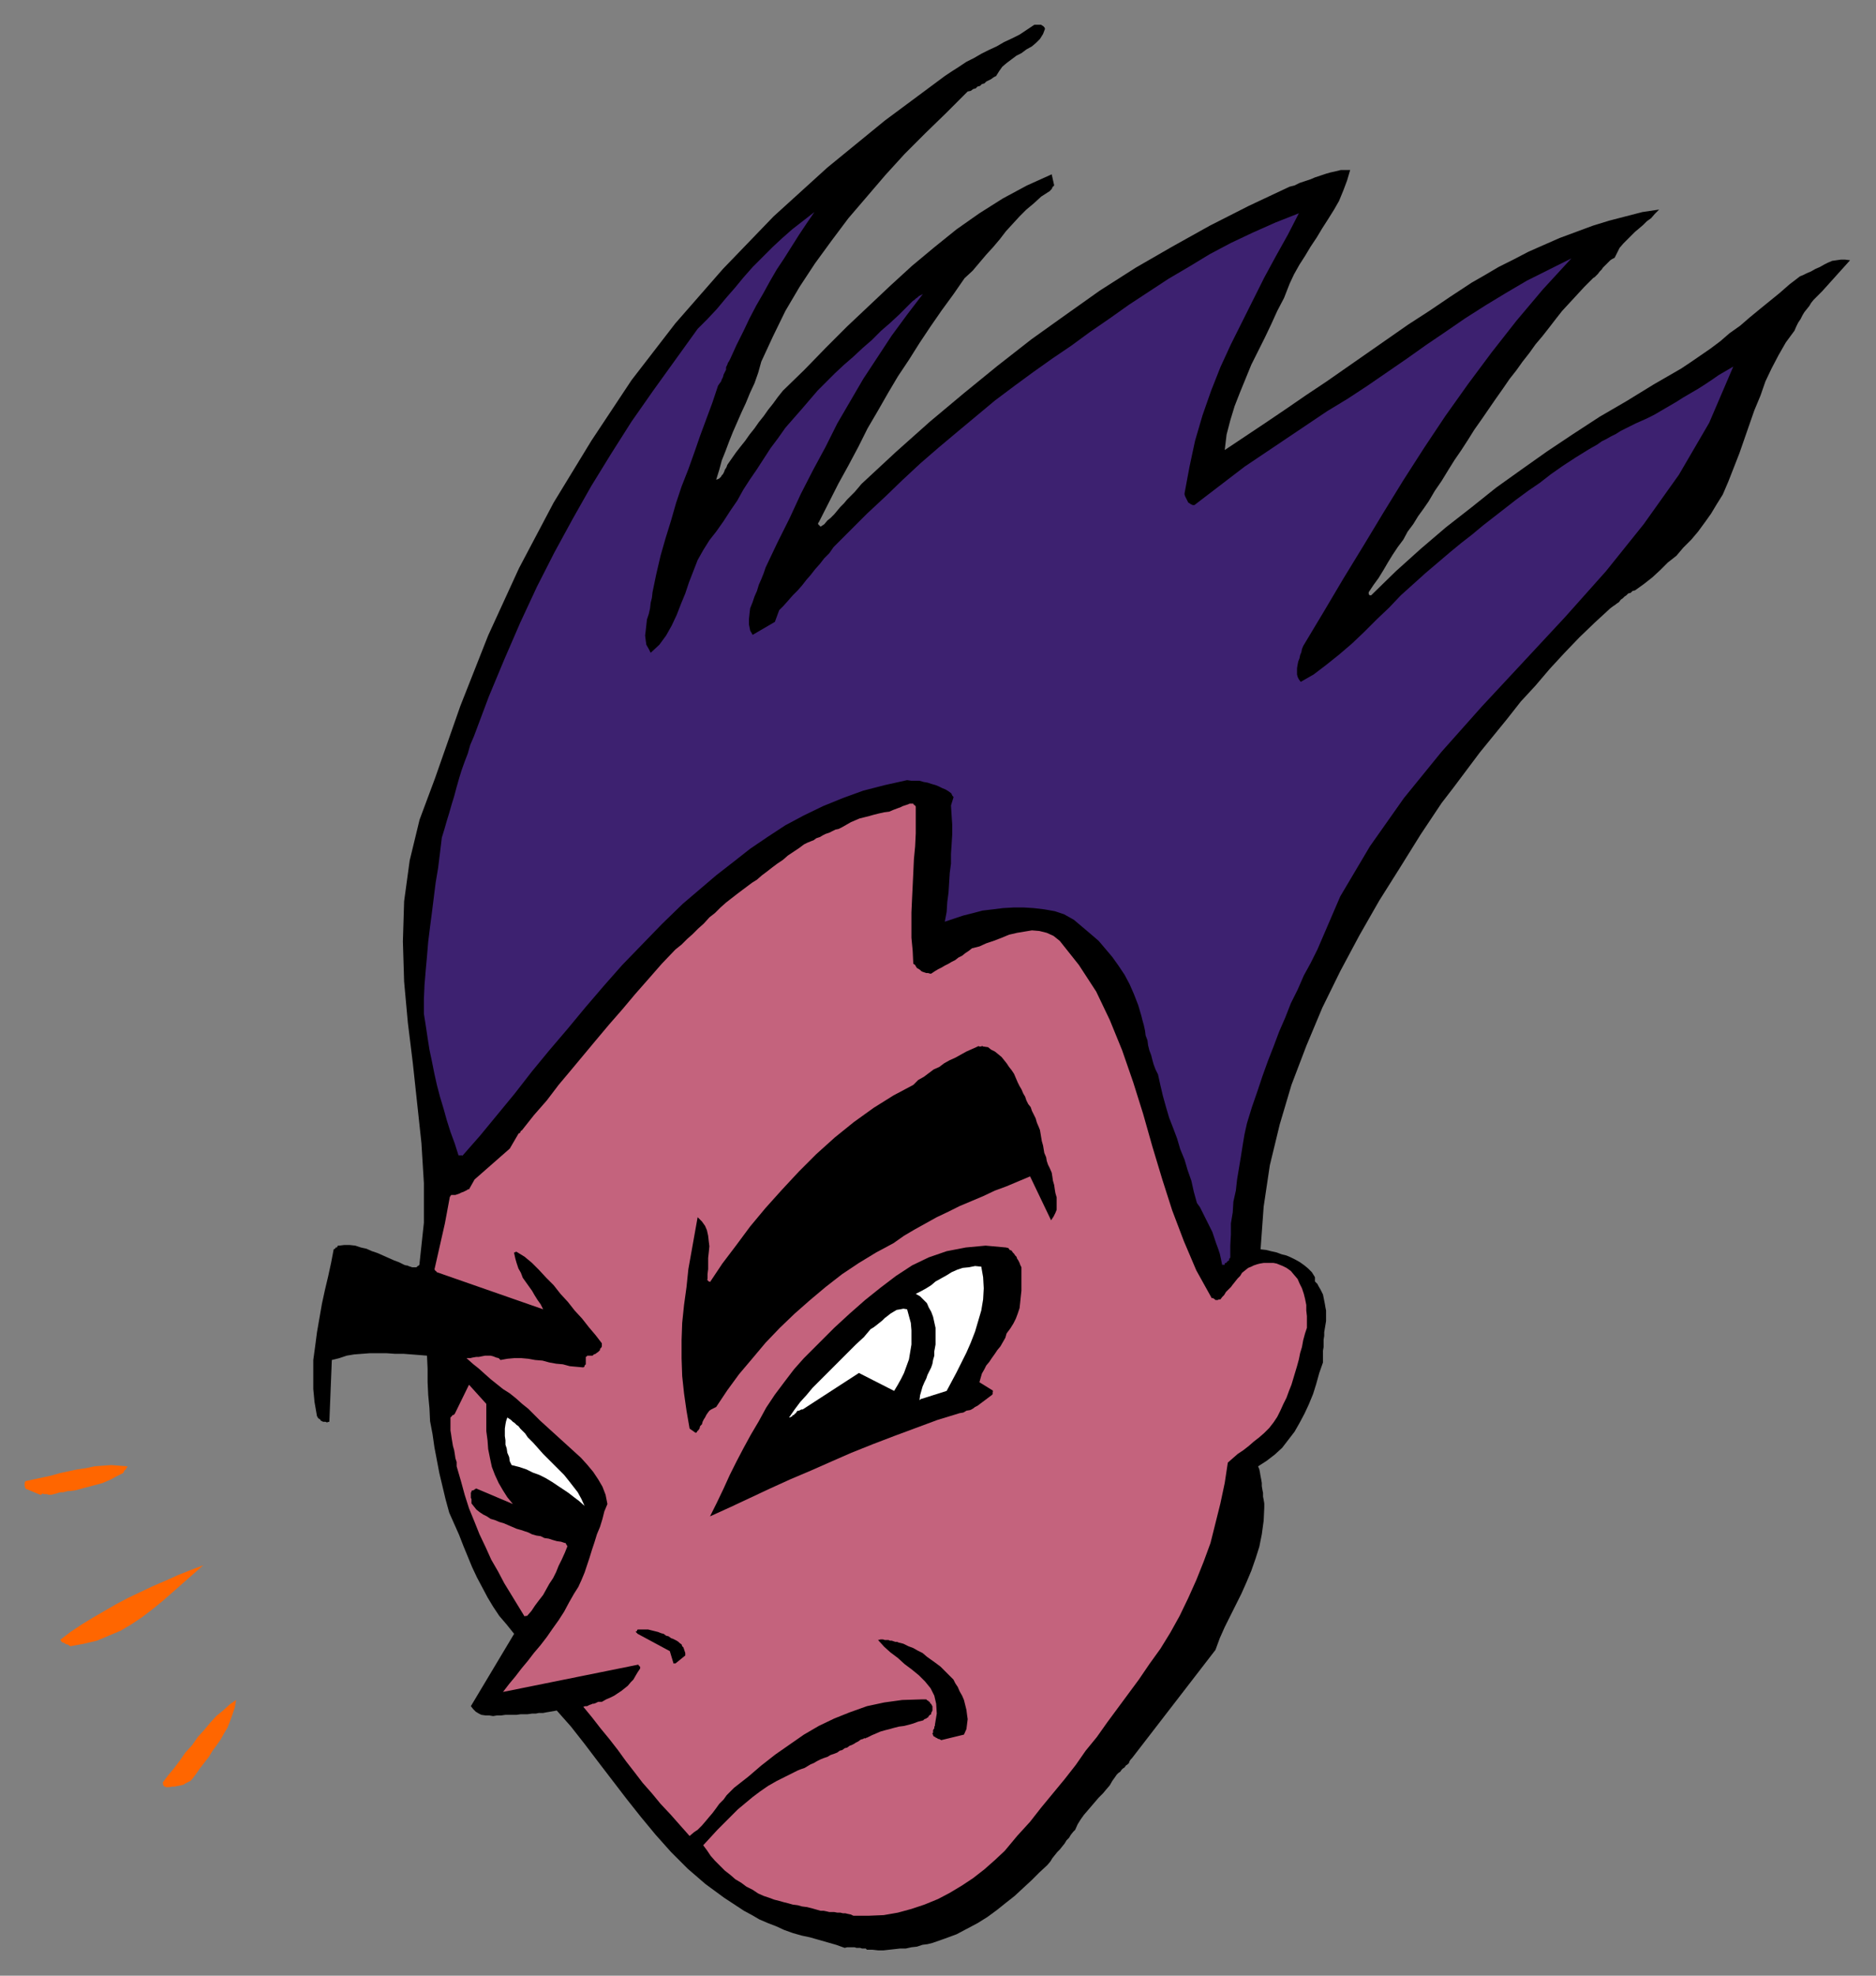 <?xml version="1.0" encoding="UTF-8" standalone="no"?>
<svg
   xmlns:dc="http://purl.org/dc/elements/1.1/"
   xmlns:cc="http://creativecommons.org/ns#"
   xmlns:rdf="http://www.w3.org/1999/02/22-rdf-syntax-ns#"
   xmlns:svg="http://www.w3.org/2000/svg"
   xmlns="http://www.w3.org/2000/svg"
   xmlns:sodipodi="http://sodipodi.sourceforge.net/DTD/sodipodi-0.dtd"
   xmlns:inkscape="http://www.inkscape.org/namespaces/inkscape"
   version="1.0"
   width="129.808mm"
   height="136.64mm"
   id="svg33"
   sodipodi:docname="CCM00881.WMF">
  <rect width="100%" height="100%" fill="#808080" stroke="none"/>
  <sodipodi:namedview
     pagecolor="#ffffff"
     bordercolor="#666666"
     borderopacity="1"
     objecttolerance="10"
     gridtolerance="10"
     guidetolerance="10"
     inkscape:pageopacity="0"
     inkscape:pageshadow="2"
     inkscape:window-width="640"
     inkscape:window-height="480"
     id="namedview35" />
  <defs
     id="defs3">
    <pattern
       id="WMFhbasepattern"
       patternUnits="userSpaceOnUse"
       width="6"
       height="6"
       x="0"
       y="0" />
  </defs>
  <path
     style="fill:#000000;fill-rule:evenodd;fill-opacity:1;stroke:none;"
     d="  M 226.725,509.652   L 228.179,509.652   L 229.633,509.814   L 231.088,509.814   L 232.542,509.652   L 233.997,509.49   L 235.451,509.329   L 236.905,509.329   L 238.36,509.006   L 239.814,508.844   L 241.269,508.359   L 242.561,508.198   L 243.854,507.875   L 247.086,506.743   L 250.157,505.612   L 252.904,504.158   L 255.651,502.704   L 258.237,501.088   L 260.661,499.31   L 263.084,497.371   L 265.347,495.594   L 267.609,493.493   L 269.71,491.554   L 271.811,489.453   L 273.912,487.514   L 274.72,486.545   L 275.204,485.737   L 275.851,484.929   L 276.497,484.121   L 277.144,483.475   L 277.79,482.667   L 278.436,481.859   L 278.921,481.051   L 279.568,480.404   L 280.052,479.596   L 280.699,478.789   L 281.184,478.304   L 281.83,476.849   L 282.638,475.557   L 283.446,474.426   L 284.416,473.295   L 285.385,472.163   L 286.355,471.032   L 287.324,469.901   L 288.456,468.77   L 289.264,467.8   L 290.233,466.669   L 290.88,465.538   L 291.688,464.407   L 292.011,463.922   L 292.496,463.438   L 292.98,463.114   L 293.304,462.63   L 293.627,462.306   L 294.112,461.983   L 294.435,461.499   L 294.92,461.175   L 295.243,460.852   L 295.404,460.367   L 295.728,459.883   L 296.051,459.559   L 317.867,431.281   L 318.998,428.211   L 320.291,425.303   L 321.745,422.394   L 323.2,419.485   L 324.654,416.577   L 325.947,413.668   L 327.24,410.598   L 328.371,407.366   L 329.34,404.296   L 329.987,401.064   L 330.472,397.509   L 330.633,394.116   L 330.633,392.985   L 330.472,392.015   L 330.31,391.207   L 330.31,390.238   L 330.148,389.43   L 329.987,388.46   L 329.987,387.652   L 329.825,386.683   L 329.664,385.875   L 329.502,384.905   L 329.34,384.097   L 329.017,383.289   L 331.28,381.835   L 333.38,380.219   L 335.32,378.442   L 336.936,376.341   L 338.552,374.24   L 339.844,371.978   L 341.137,369.554   L 342.268,367.13   L 343.4,364.383   L 344.208,361.798   L 345.016,358.889   L 345.985,356.142   L 345.985,355.011   L 345.985,354.042   L 345.985,353.072   L 346.147,352.103   L 346.147,351.133   L 346.147,350.164   L 346.308,349.194   L 346.308,348.225   L 346.47,347.255   L 346.632,346.285   L 346.793,345.316   L 346.793,344.508   L 346.793,343.377   L 346.793,342.569   L 346.632,341.761   L 346.47,340.791   L 346.308,339.983   L 346.147,339.176   L 345.985,338.368   L 345.662,337.721   L 345.339,337.075   L 344.854,336.267   L 344.531,335.621   L 343.884,334.974   L 343.884,334.813   L 343.884,334.813   L 343.884,334.651   L 343.884,334.651   L 343.884,334.489   L 343.884,334.328   L 343.884,334.328   L 343.884,334.166   L 343.884,334.166   L 343.884,334.005   L 343.884,333.843   L 343.884,333.843   L 343.076,332.55   L 342.107,331.581   L 341.137,330.773   L 340.006,329.965   L 338.875,329.319   L 337.582,328.672   L 336.451,328.188   L 335.158,327.864   L 333.865,327.38   L 332.411,327.056   L 331.118,326.733   L 329.664,326.572   L 330.472,315.422   L 332.088,304.595   L 334.673,293.931   L 337.744,283.589   L 341.622,273.409   L 345.824,263.39   L 350.51,253.857   L 355.52,244.484   L 360.691,235.435   L 366.185,226.71   L 371.518,218.145   L 377.012,209.904   L 380.244,205.703   L 383.638,201.178   L 387.032,196.654   L 390.587,192.291   L 394.142,187.928   L 397.697,183.404   L 401.576,179.202   L 405.292,174.839   L 409.171,170.638   L 413.049,166.598   L 417.089,162.72   L 421.129,159.004   L 421.776,158.519   L 422.26,158.196   L 422.907,157.711   L 423.392,157.388   L 423.876,156.741   L 424.361,156.418   L 424.846,155.934   L 425.331,155.61   L 425.816,155.126   L 426.462,154.964   L 426.947,154.479   L 427.593,154.318   L 429.856,152.702   L 432.118,150.924   L 434.219,148.985   L 436.158,147.046   L 438.42,145.269   L 440.198,143.168   L 442.299,141.067   L 444.076,138.967   L 445.854,136.543   L 447.47,134.281   L 448.924,131.857   L 450.54,129.271   L 451.995,125.878   L 453.449,122.161   L 454.903,118.445   L 456.196,114.728   L 457.489,111.012   L 458.782,107.295   L 460.398,103.417   L 461.691,99.7   L 463.307,96.307   L 465.084,92.914   L 467.023,89.52   L 469.286,86.45   L 469.771,85.319   L 470.255,84.35   L 470.902,83.38   L 471.387,82.41   L 471.871,81.603   L 472.518,80.795   L 473.164,79.987   L 473.649,79.179   L 474.295,78.371   L 474.942,77.724   L 475.75,76.916   L 476.558,76.108   L 483.83,68.029   L 482.537,67.867   L 481.406,67.867   L 480.275,68.029   L 479.143,68.191   L 478.012,68.675   L 477.043,69.16   L 475.911,69.806   L 474.78,70.291   L 473.649,70.938   L 472.518,71.422   L 471.548,71.907   L 470.74,72.23   L 467.993,74.331   L 465.407,76.593   L 462.822,78.694   L 460.236,80.795   L 457.489,83.057   L 455.065,85.157   L 452.318,87.097   L 449.894,89.197   L 447.308,91.136   L 444.723,92.914   L 442.137,94.691   L 439.713,96.307   L 432.441,100.508   L 425.331,104.871   L 418.382,108.911   L 411.433,113.436   L 404.646,117.96   L 398.02,122.646   L 391.233,127.494   L 384.769,132.665   L 378.144,137.836   L 371.518,143.491   L 365.054,149.308   L 358.59,155.61   L 358.428,155.61   L 358.267,155.61   L 358.267,155.61   L 358.267,155.61   L 358.105,155.61   L 358.105,155.449   L 357.944,155.287   L 357.944,155.126   L 357.944,155.126   L 357.944,154.964   L 357.944,154.964   L 357.944,154.802   L 359.236,152.863   L 360.529,151.086   L 361.822,148.985   L 362.953,147.046   L 364.246,144.945   L 365.539,143.006   L 366.993,141.067   L 368.124,138.967   L 369.579,137.028   L 370.872,134.927   L 372.164,133.149   L 373.619,131.049   L 375.235,128.302   L 377.012,125.716   L 378.79,122.808   L 380.406,120.222   L 382.184,117.637   L 383.961,114.89   L 385.577,112.304   L 387.516,109.557   L 389.294,106.972   L 391.072,104.387   L 393.011,101.64   L 394.788,99.054   L 396.566,96.792   L 398.182,94.53   L 399.96,92.267   L 401.576,90.005   L 403.353,87.904   L 405.131,85.642   L 406.747,83.542   L 408.524,81.279   L 410.464,79.179   L 412.403,77.078   L 414.342,74.977   L 416.604,72.715   L 417.089,72.392   L 417.412,72.069   L 417.897,71.584   L 418.382,70.938   L 418.867,70.453   L 419.19,69.968   L 419.675,69.483   L 420.16,68.999   L 420.644,68.514   L 421.129,68.029   L 421.614,67.706   L 422.26,67.383   L 422.907,66.09   L 423.553,64.797   L 424.523,63.666   L 425.492,62.697   L 426.462,61.727   L 427.593,60.596   L 428.563,59.788   L 429.694,58.818   L 430.664,57.849   L 431.795,57.041   L 432.764,55.91   L 433.896,54.779   L 429.532,55.425   L 425.169,56.556   L 420.806,57.687   L 416.604,58.98   L 412.241,60.596   L 407.878,62.212   L 403.838,63.989   L 399.798,65.767   L 395.758,67.867   L 391.88,69.806   L 388.324,71.907   L 384.931,73.846   L 379.275,77.563   L 373.78,81.279   L 368.286,84.834   L 362.953,88.551   L 357.62,92.267   L 352.288,95.984   L 346.955,99.7   L 341.622,103.255   L 336.451,106.81   L 330.956,110.527   L 325.624,114.082   L 320.291,117.637   L 320.776,113.597   L 321.745,109.881   L 322.876,106.164   L 324.331,102.448   L 325.785,98.893   L 327.24,95.338   L 329.017,91.783   L 330.795,88.228   L 332.411,84.834   L 334.027,81.279   L 335.804,77.886   L 337.259,74.169   L 338.39,71.746   L 339.844,69.16   L 341.299,66.898   L 342.753,64.474   L 344.369,62.05   L 345.824,59.626   L 347.278,57.364   L 348.894,54.779   L 350.187,52.516   L 351.318,49.769   L 352.288,47.184   L 353.096,44.437   L 351.803,44.437   L 350.672,44.437   L 349.379,44.76   L 347.924,45.083   L 346.793,45.407   L 345.339,45.891   L 343.884,46.376   L 342.753,46.861   L 341.299,47.346   L 339.844,47.83   L 338.552,48.477   L 337.259,48.8   L 326.593,53.809   L 316.412,58.98   L 306.555,64.474   L 297.02,69.968   L 287.648,75.947   L 278.76,82.249   L 269.71,88.712   L 260.822,95.661   L 252.096,102.771   L 243.208,110.204   L 234.32,118.122   L 225.27,126.524   L 224.462,127.494   L 223.493,128.625   L 222.523,129.594   L 221.553,130.564   L 220.745,131.534   L 219.776,132.503   L 218.968,133.473   L 218.16,134.442   L 217.19,135.412   L 216.382,136.058   L 215.574,137.028   L 214.605,137.674   L 214.605,137.836   L 214.605,137.674   L 214.605,137.674   L 214.443,137.512   L 214.281,137.351   L 214.12,137.189   L 214.12,137.189   L 213.958,137.028   L 213.958,136.866   L 213.958,136.704   L 213.958,136.704   L 214.12,136.543   L 219.291,126.363   L 221.877,121.677   L 224.462,116.829   L 226.886,111.981   L 229.633,107.295   L 232.219,102.771   L 234.805,98.408   L 237.713,94.045   L 240.461,89.682   L 243.369,85.319   L 246.278,81.118   L 249.349,76.916   L 252.257,72.715   L 254.358,70.776   L 256.136,68.675   L 257.913,66.575   L 259.691,64.636   L 261.469,62.535   L 263.084,60.434   L 264.862,58.495   L 266.64,56.556   L 268.417,54.779   L 270.356,53.163   L 272.296,51.385   L 274.558,49.931   L 274.72,49.769   L 274.72,49.608   L 274.881,49.608   L 275.043,49.446   L 275.043,49.285   L 275.204,49.123   L 275.204,49.123   L 275.204,48.962   L 275.366,48.8   L 275.528,48.638   L 275.689,48.477   L 275.689,48.477   L 275.043,45.568   L 268.579,48.477   L 262.276,51.87   L 256.136,55.748   L 250.157,59.95   L 244.339,64.636   L 238.521,69.483   L 232.865,74.654   L 227.209,79.987   L 221.553,85.319   L 215.897,90.975   L 210.403,96.63   L 204.747,102.124   L 203.454,103.74   L 202.161,105.518   L 200.869,107.134   L 199.737,108.749   L 198.445,110.365   L 197.313,111.981   L 196.021,113.597   L 194.889,115.213   L 193.597,116.829   L 192.465,118.283   L 191.334,119.899   L 190.203,121.515   L 190.041,122   L 189.88,122.323   L 189.557,122.808   L 189.395,123.293   L 189.233,123.616   L 189.072,123.939   L 188.749,124.262   L 188.587,124.585   L 188.264,124.908   L 188.102,125.07   L 187.779,125.232   L 187.294,125.393   L 188.102,122.808   L 188.749,120.384   L 189.718,117.96   L 190.688,115.375   L 191.657,112.951   L 192.789,110.365   L 193.92,107.78   L 195.051,105.356   L 196.182,102.609   L 197.313,100.185   L 198.283,97.438   L 199.091,94.53   L 202.161,87.904   L 205.393,81.279   L 209.11,74.977   L 213.15,68.837   L 217.513,62.858   L 221.877,57.041   L 226.725,51.385   L 231.573,45.73   L 236.582,40.236   L 242.077,34.742   L 247.571,29.409   L 253.065,23.915   L 253.873,23.754   L 254.52,23.269   L 255.166,23.107   L 255.651,22.622   L 256.297,22.461   L 256.782,21.976   L 257.429,21.815   L 257.913,21.33   L 258.56,21.007   L 259.206,20.683   L 259.853,20.199   L 260.499,19.875   L 261.307,18.583   L 262.115,17.452   L 263.246,16.482   L 264.539,15.513   L 265.832,14.543   L 267.125,13.897   L 268.417,12.927   L 269.872,12.119   L 271.003,11.15   L 271.972,10.18   L 272.78,8.887   L 273.265,7.595   L 273.265,7.433   L 273.104,7.11   L 272.942,6.948   L 272.78,6.787   L 272.457,6.625   L 272.296,6.464   L 271.972,6.464   L 271.811,6.464   L 271.326,6.464   L 271.164,6.464   L 270.841,6.464   L 270.518,6.464   L 268.579,7.756   L 266.64,9.049   L 264.7,10.019   L 262.6,10.988   L 260.661,12.119   L 258.56,13.089   L 256.621,14.058   L 254.681,15.189   L 252.742,16.159   L 250.803,17.452   L 249.025,18.583   L 247.086,19.875   L 231.411,31.51   L 216.382,43.791   L 202.323,56.556   L 189.072,70.291   L 176.629,84.511   L 165.155,99.377   L 154.651,115.213   L 144.793,131.372   L 135.744,148.5   L 127.664,166.114   L 120.392,184.535   L 113.766,203.441   L 109.726,214.267   L 107.141,224.932   L 105.686,235.597   L 105.363,246.1   L 105.686,256.604   L 106.656,267.268   L 107.949,277.772   L 109.08,288.275   L 110.211,298.778   L 110.857,309.282   L 110.857,319.623   L 109.726,330.127   L 109.726,330.45   L 109.565,330.773   L 109.241,330.935   L 108.918,331.258   L 108.433,331.258   L 108.11,331.258   L 107.787,331.258   L 107.302,331.096   L 106.817,330.935   L 106.494,330.773   L 106.171,330.773   L 105.686,330.611   L 104.393,329.965   L 103.101,329.48   L 101.646,328.834   L 100.192,328.188   L 98.737,327.541   L 97.283,327.056   L 95.829,326.41   L 94.374,326.087   L 92.92,325.602   L 91.465,325.44   L 90.011,325.44   L 88.718,325.602   L 88.557,325.602   L 88.395,325.602   L 88.234,325.764   L 88.234,325.925   L 88.234,325.925   L 88.072,326.087   L 87.91,326.087   L 87.749,326.087   L 87.749,326.248   L 87.749,326.248   L 87.587,326.41   L 87.264,326.572   L 86.618,329.965   L 85.81,333.682   L 85.002,337.075   L 84.194,340.791   L 83.547,344.508   L 82.901,348.225   L 82.416,351.941   L 81.931,355.496   L 81.931,359.374   L 81.931,363.091   L 82.254,366.484   L 82.901,370.201   L 83.062,370.362   L 83.062,370.524   L 83.386,370.847   L 83.709,371.009   L 83.87,371.332   L 84.194,371.493   L 84.517,371.655   L 84.84,371.655   L 85.163,371.655   L 85.486,371.817   L 85.971,371.655   L 86.133,371.655   L 86.779,355.496   L 88.718,355.011   L 90.657,354.365   L 92.597,354.042   L 94.697,353.88   L 96.798,353.719   L 98.899,353.719   L 101,353.719   L 103.262,353.88   L 105.525,353.88   L 107.625,354.042   L 109.726,354.203   L 111.665,354.365   L 111.827,357.758   L 111.827,361.313   L 111.989,364.707   L 112.312,368.1   L 112.473,371.493   L 113.12,374.887   L 113.605,378.28   L 114.251,381.673   L 114.897,385.067   L 115.705,388.46   L 116.513,391.854   L 117.483,395.409   L 118.776,398.317   L 120.069,401.226   L 121.2,404.134   L 122.331,406.881   L 123.462,409.628   L 124.755,412.375   L 126.048,414.799   L 127.502,417.546   L 128.957,419.97   L 130.573,422.394   L 132.512,424.656   L 134.451,427.08   L 123.139,445.986   L 123.785,446.794   L 124.432,447.44   L 125.24,447.925   L 125.886,448.248   L 127.017,448.41   L 127.987,448.41   L 128.957,448.571   L 129.926,448.41   L 131.057,448.41   L 132.189,448.248   L 133.32,448.248   L 134.128,448.248   L 135.097,448.248   L 136.229,448.087   L 137.198,448.087   L 138.006,448.087   L 139.137,447.925   L 140.107,447.925   L 140.915,447.763   L 142.046,447.763   L 142.854,447.602   L 143.824,447.44   L 144.793,447.279   L 145.601,447.117   L 149.318,451.318   L 152.873,455.843   L 156.429,460.529   L 160.145,465.377   L 163.862,470.224   L 167.579,474.91   L 171.457,479.596   L 175.497,484.121   L 179.861,488.484   L 184.547,492.524   L 189.395,496.079   L 194.566,499.472   L 196.667,500.603   L 198.606,501.734   L 200.869,502.704   L 202.969,503.512   L 205.07,504.481   L 207.333,505.289   L 209.595,505.936   L 211.857,506.42   L 214.12,507.067   L 216.382,507.713   L 218.645,508.359   L 220.907,509.167   L 221.553,509.006   L 222.038,509.006   L 222.523,509.006   L 223.008,509.006   L 223.493,509.006   L 223.977,509.167   L 224.462,509.167   L 224.947,509.167   L 225.432,509.329   L 225.917,509.329   L 226.401,509.329   L 226.725,509.652   L 226.725,509.652  z "
     id="path5" />
  <path
     style="fill:#c4637d;fill-rule:evenodd;fill-opacity:1;stroke:none;"
     d="  M 223.169,500.765   L 227.209,500.765   L 231.088,500.603   L 234.805,499.957   L 238.36,498.987   L 241.753,497.856   L 245.309,496.402   L 248.379,494.786   L 251.611,492.847   L 254.52,490.908   L 257.429,488.645   L 260.176,486.222   L 262.761,483.798   L 265.993,479.92   L 269.387,476.203   L 272.296,472.487   L 275.366,468.77   L 278.436,465.053   L 281.345,461.337   L 283.931,457.62   L 286.84,454.065   L 289.587,450.187   L 292.334,446.471   L 295.081,442.754   L 297.828,439.038   L 300.576,434.998   L 303.484,430.958   L 306.07,426.757   L 308.494,422.394   L 310.756,417.708   L 312.857,413.022   L 314.796,408.174   L 316.574,403.326   L 317.867,398.156   L 319.16,392.985   L 320.291,387.652   L 321.099,382.32   L 322.392,381.189   L 323.684,380.058   L 325.139,379.088   L 326.593,377.957   L 327.886,376.826   L 329.34,375.695   L 330.633,374.564   L 331.926,373.271   L 333.057,371.817   L 334.027,370.362   L 334.835,368.746   L 335.643,366.969   L 336.451,365.353   L 337.097,363.576   L 337.744,361.96   L 338.228,360.344   L 338.713,358.728   L 339.198,357.112   L 339.683,355.334   L 340.006,353.719   L 340.491,352.103   L 340.814,350.325   L 341.299,348.548   L 341.784,347.093   L 341.784,345.639   L 341.784,344.023   L 341.622,342.569   L 341.622,341.115   L 341.299,339.499   L 340.976,338.206   L 340.491,336.752   L 339.844,335.459   L 339.36,334.328   L 338.39,333.197   L 337.582,332.227   L 336.451,331.419   L 335.481,330.935   L 334.673,330.611   L 333.865,330.288   L 333.057,330.127   L 332.249,330.127   L 331.28,330.127   L 330.472,330.127   L 329.502,330.288   L 328.856,330.45   L 327.886,330.773   L 327.24,331.096   L 326.432,331.419   L 325.624,332.066   L 324.816,332.712   L 324.331,333.52   L 323.684,334.166   L 323.038,334.974   L 322.392,335.782   L 321.907,336.429   L 321.26,337.075   L 320.614,337.721   L 320.129,338.529   L 319.644,339.014   L 319.16,339.66   L 318.998,339.66   L 318.998,339.66   L 318.836,339.66   L 318.836,339.66   L 318.675,339.66   L 318.513,339.822   L 318.513,339.822   L 318.352,339.822   L 318.19,339.822   L 318.028,339.822   L 317.867,339.822   L 317.867,339.983   L 317.867,339.822   L 317.867,339.822   L 317.705,339.66   L 317.705,339.66   L 317.544,339.499   L 317.382,339.499   L 317.382,339.499   L 317.382,339.337   L 317.22,339.337   L 317.059,339.337   L 316.897,339.337   L 316.897,339.337   L 312.857,332.066   L 309.625,324.471   L 306.555,316.391   L 303.969,308.312   L 301.384,299.748   L 298.96,291.184   L 296.374,282.943   L 293.465,274.54   L 290.233,266.622   L 286.678,259.189   L 282.153,252.241   L 277.144,245.939   L 275.528,244.646   L 273.75,243.838   L 271.811,243.353   L 269.872,243.192   L 267.933,243.515   L 265.993,243.838   L 263.892,244.323   L 261.953,245.131   L 259.853,245.939   L 257.913,246.585   L 256.136,247.393   L 254.197,247.878   L 253.389,248.524   L 252.419,249.17   L 251.611,249.817   L 250.641,250.302   L 249.833,250.948   L 248.864,251.433   L 248.056,251.917   L 247.086,252.402   L 246.278,252.887   L 245.309,253.372   L 244.501,253.857   L 243.531,254.503   L 243.208,254.503   L 242.723,254.341   L 242.238,254.341   L 241.753,254.18   L 241.269,254.018   L 240.945,253.857   L 240.622,253.533   L 240.137,253.21   L 239.814,253.049   L 239.491,252.564   L 239.329,252.241   L 238.845,251.917   L 238.683,248.524   L 238.36,245.131   L 238.36,241.899   L 238.36,238.506   L 238.521,234.951   L 238.683,231.557   L 238.845,228.164   L 239.006,224.609   L 239.329,221.215   L 239.491,217.822   L 239.491,214.429   L 239.491,210.874   L 239.329,210.551   L 239.006,210.389   L 238.845,210.066   L 238.36,210.066   L 237.875,210.066   L 237.552,210.227   L 237.067,210.389   L 236.582,210.551   L 236.097,210.712   L 235.774,210.874   L 235.451,211.035   L 234.966,211.197   L 233.673,211.682   L 232.542,212.167   L 231.249,212.328   L 229.795,212.651   L 228.502,212.974   L 227.371,213.298   L 226.078,213.621   L 224.785,213.944   L 223.654,214.429   L 222.523,214.914   L 221.392,215.56   L 220.261,216.206   L 219.291,216.691   L 218.483,216.853   L 217.513,217.337   L 216.867,217.661   L 215.897,217.984   L 215.251,218.307   L 214.443,218.792   L 213.473,219.115   L 212.827,219.6   L 212.019,219.923   L 211.211,220.246   L 210.241,220.731   L 208.949,221.7   L 207.494,222.67   L 206.04,223.639   L 204.747,224.77   L 203.293,225.74   L 202,226.71   L 200.545,227.841   L 199.253,228.81   L 197.96,229.941   L 196.667,230.749   L 195.374,231.719   L 194.081,232.688   L 192.789,233.658   L 191.334,234.789   L 189.88,235.92   L 188.425,237.213   L 186.971,238.667   L 185.517,239.798   L 184.062,241.414   L 182.608,242.707   L 181.153,244.161   L 179.699,245.454   L 178.245,246.908   L 176.629,248.201   L 173.073,251.917   L 169.68,255.796   L 166.125,259.835   L 162.731,263.875   L 159.337,267.753   L 155.944,271.793   L 152.712,275.671   L 149.48,279.549   L 146.086,283.589   L 143.016,287.629   L 139.622,291.507   L 136.552,295.385   L 136.552,295.385   L 136.39,295.546   L 136.229,295.546   L 136.229,295.708   L 136.067,295.87   L 136.067,296.031   L 135.905,296.193   L 135.744,296.193   L 135.744,296.193   L 135.744,296.193   L 135.744,296.193   L 135.582,296.354   L 133.32,300.233   L 124.109,308.312   L 122.654,310.897   L 122.331,310.897   L 122.169,311.059   L 121.846,311.221   L 121.523,311.382   L 121.2,311.544   L 120.715,311.705   L 120.392,311.867   L 120.069,312.029   L 119.584,312.19   L 119.099,312.352   L 118.776,312.352   L 118.291,312.352   L 118.291,312.352   L 118.129,312.352   L 118.129,312.352   L 118.129,312.352   L 117.968,312.352   L 117.968,312.513   L 117.968,312.513   L 117.968,312.513   L 117.968,312.513   L 117.806,312.513   L 117.806,312.675   L 117.645,312.837   L 116.352,319.785   L 113.605,331.904   L 113.766,331.904   L 113.766,331.904   L 113.766,331.904   L 113.766,331.904   L 113.766,332.066   L 113.766,332.066   L 113.766,332.066   L 113.766,332.066   L 113.928,332.227   L 114.089,332.227   L 114.089,332.389   L 114.251,332.55   L 142.046,342.246   L 141.4,340.953   L 140.592,339.822   L 139.784,338.529   L 139.137,337.398   L 138.329,336.267   L 137.521,335.136   L 136.713,334.005   L 136.229,332.712   L 135.582,331.581   L 135.097,330.127   L 134.774,328.995   L 134.451,327.541   L 134.451,327.38   L 134.451,327.38   L 134.451,327.38   L 134.451,327.38   L 134.451,327.38   L 134.613,327.38   L 134.613,327.38   L 134.774,327.38   L 134.774,327.218   L 134.936,327.218   L 135.097,327.218   L 135.097,327.218   L 137.198,328.511   L 139.137,330.127   L 140.915,331.904   L 142.854,334.005   L 144.793,335.944   L 146.571,338.206   L 148.51,340.307   L 150.288,342.569   L 152.227,344.67   L 154.005,346.932   L 155.782,349.032   L 157.398,351.133   L 157.398,351.456   L 157.398,351.941   L 157.237,352.264   L 156.913,352.587   L 156.913,352.911   L 156.59,353.234   L 156.429,353.395   L 155.944,353.719   L 155.782,353.88   L 155.297,354.042   L 154.974,354.365   L 154.489,354.365   L 154.489,354.365   L 154.489,354.365   L 154.328,354.365   L 154.166,354.365   L 154.166,354.365   L 154.005,354.365   L 154.005,354.365   L 153.843,354.365   L 153.681,354.365   L 153.52,354.365   L 153.52,354.527   L 153.197,354.688   L 153.197,356.627   L 153.197,356.627   L 153.197,356.627   L 153.197,356.627   L 153.197,356.627   L 153.035,356.789   L 153.035,356.789   L 152.873,356.95   L 152.873,357.112   L 152.873,357.112   L 152.873,357.274   L 152.712,357.274   L 152.55,357.435   L 150.773,357.274   L 148.995,357.112   L 147.217,356.627   L 145.44,356.466   L 143.662,356.142   L 141.885,355.658   L 139.945,355.496   L 138.168,355.173   L 136.39,355.011   L 134.451,355.011   L 132.673,355.173   L 130.896,355.496   L 130.411,355.011   L 129.765,354.85   L 128.957,354.527   L 128.31,354.365   L 127.502,354.365   L 126.856,354.365   L 126.048,354.527   L 125.24,354.688   L 124.593,354.688   L 123.624,354.85   L 122.977,355.011   L 122.008,355.011   L 123.624,356.466   L 125.24,357.758   L 126.856,359.213   L 128.31,360.505   L 129.926,361.798   L 131.542,363.091   L 133.32,364.222   L 134.936,365.515   L 136.552,366.969   L 138.168,368.262   L 139.622,369.716   L 141.238,371.332   L 143.016,372.948   L 144.793,374.564   L 146.571,376.179   L 148.349,377.795   L 150.126,379.411   L 151.904,381.027   L 153.52,382.805   L 155.136,384.744   L 156.429,386.683   L 157.56,388.622   L 158.368,390.722   L 158.853,393.146   L 158.045,395.085   L 157.56,397.024   L 156.913,399.125   L 156.105,401.064   L 155.459,403.165   L 154.813,405.104   L 154.166,407.205   L 153.52,409.144   L 152.873,411.083   L 152.065,413.022   L 151.257,414.799   L 150.126,416.577   L 148.833,418.839   L 147.541,421.263   L 146.086,423.525   L 144.47,425.787   L 143.016,427.888   L 141.4,429.989   L 139.622,432.089   L 138.006,434.19   L 136.39,436.129   L 134.774,438.23   L 133.158,440.169   L 131.542,442.269   L 166.771,435.159   L 166.771,435.159   L 166.771,435.159   L 166.933,435.159   L 166.933,435.159   L 167.094,435.321   L 167.094,435.321   L 167.094,435.483   L 167.256,435.483   L 167.256,435.644   L 167.417,435.644   L 167.417,435.806   L 167.417,436.129   L 166.771,437.099   L 166.286,437.907   L 165.64,439.038   L 164.993,439.684   L 164.185,440.654   L 163.377,441.3   L 162.569,441.946   L 161.6,442.593   L 160.63,443.239   L 159.661,443.724   L 158.529,444.208   L 157.398,444.855   L 156.913,444.855   L 156.429,444.855   L 156.105,445.016   L 155.782,445.178   L 155.297,445.34   L 154.974,445.34   L 154.651,445.501   L 154.166,445.663   L 153.843,445.824   L 153.52,445.986   L 153.035,445.986   L 152.55,446.148   L 154.813,448.895   L 157.075,451.803   L 159.337,454.55   L 161.6,457.459   L 163.701,460.367   L 165.963,463.276   L 168.064,466.023   L 170.488,468.77   L 172.75,471.517   L 175.336,474.264   L 177.76,477.011   L 180.345,479.92   L 181.477,478.95   L 182.446,478.304   L 183.577,477.173   L 184.547,476.042   L 185.355,475.072   L 186.325,473.941   L 187.294,472.648   L 188.102,471.517   L 189.233,470.386   L 190.041,469.255   L 191.011,468.285   L 191.981,467.316   L 195.697,464.407   L 199.091,461.499   L 202.808,458.59   L 206.525,456.004   L 210.241,453.419   L 214.12,451.157   L 218.16,449.218   L 222.2,447.602   L 226.725,445.986   L 231.249,445.016   L 235.936,444.37   L 241.107,444.208   L 241.43,444.208   L 241.592,444.208   L 241.753,444.208   L 242.077,444.208   L 242.238,444.208   L 242.4,444.37   L 242.4,444.37   L 242.561,444.532   L 242.723,444.532   L 242.885,444.693   L 242.885,444.855   L 243.046,444.855   L 243.208,444.855   L 243.208,445.016   L 243.208,445.178   L 243.369,445.34   L 243.369,445.34   L 243.531,445.34   L 243.531,445.501   L 243.693,445.663   L 243.693,445.824   L 243.854,445.986   L 243.854,446.148   L 243.854,446.471   L 243.854,446.632   L 243.854,447.117   L 243.693,447.44   L 243.531,447.763   L 243.531,448.087   L 243.208,448.248   L 242.885,448.571   L 242.723,448.895   L 242.4,449.056   L 242.238,449.218   L 241.753,449.379   L 241.43,449.703   L 240.137,450.026   L 238.845,450.51   L 237.713,450.834   L 236.421,451.157   L 235.128,451.318   L 233.835,451.642   L 232.704,451.965   L 231.411,452.288   L 230.28,452.611   L 229.149,453.096   L 228.017,453.581   L 226.725,454.227   L 226.725,454.227   L 226.563,454.227   L 226.401,454.389   L 226.24,454.389   L 226.24,454.389   L 226.078,454.389   L 226.078,454.389   L 225.917,454.389   L 225.917,454.389   L 225.917,454.389   L 225.917,454.389   L 225.755,454.55   L 225.109,454.712   L 224.462,455.197   L 223.816,455.52   L 223.331,455.843   L 222.685,456.166   L 222.2,456.328   L 221.553,456.812   L 220.907,456.974   L 220.261,457.459   L 219.614,457.62   L 218.968,458.105   L 218.16,458.428   L 217.19,458.752   L 216.382,459.236   L 215.413,459.559   L 214.605,459.883   L 213.635,460.367   L 212.827,460.852   L 212.019,461.175   L 211.211,461.66   L 210.403,462.145   L 209.433,462.468   L 208.625,462.791   L 207.656,463.276   L 205.393,464.407   L 203.131,465.538   L 200.869,466.831   L 198.768,468.285   L 196.829,469.74   L 194.889,471.355   L 192.95,472.971   L 191.173,474.749   L 189.395,476.526   L 187.617,478.304   L 185.84,480.243   L 183.901,482.344   L 184.87,483.636   L 185.84,485.091   L 186.971,486.383   L 188.264,487.676   L 189.557,488.969   L 191.011,490.1   L 192.304,491.231   L 193.92,492.2   L 195.213,493.17   L 196.829,493.978   L 198.283,494.947   L 199.737,495.594   L 201.192,496.079   L 202.485,496.563   L 203.777,496.887   L 204.909,497.21   L 206.201,497.533   L 207.333,497.856   L 208.625,498.018   L 209.757,498.341   L 211.049,498.502   L 212.342,498.826   L 213.473,499.149   L 214.605,499.472   L 215.413,499.472   L 216.221,499.634   L 216.867,499.795   L 217.513,499.795   L 218.16,499.795   L 218.968,499.957   L 219.776,499.957   L 220.422,500.118   L 221.069,500.118   L 221.715,500.28   L 222.523,500.441   L 223.169,500.765   L 223.169,500.765  z "
     id="path7" />
  <path
     style="fill:#ff6600;fill-rule:evenodd;fill-opacity:1;stroke:none;"
     d="  M 43.47,467.154   L 44.278,467.154   L 45.086,466.993   L 45.733,466.993   L 46.541,466.831   L 47.349,466.669   L 47.995,466.508   L 48.48,466.185   L 49.126,465.861   L 49.773,465.538   L 50.258,465.053   L 50.742,464.407   L 51.227,463.761   L 52.358,462.145   L 53.49,460.691   L 54.621,459.236   L 55.59,457.62   L 56.56,456.328   L 57.691,454.712   L 58.499,453.257   L 59.469,451.642   L 60.115,450.026   L 60.762,448.248   L 61.408,446.309   L 61.731,444.37   L 60.115,445.501   L 58.338,447.117   L 56.56,448.571   L 54.944,450.349   L 53.328,452.288   L 51.712,454.065   L 50.258,456.166   L 48.48,458.105   L 47.026,460.206   L 45.571,462.145   L 43.955,464.084   L 42.501,466.023   L 42.662,466.185   L 42.662,466.185   L 42.662,466.346   L 42.662,466.508   L 42.662,466.669   L 42.824,466.669   L 42.824,466.831   L 42.986,466.993   L 43.147,466.993   L 43.309,466.993   L 43.309,467.154   L 43.47,467.154   L 43.47,467.154  z "
     id="path9" />
  <path
     style="fill:#000000;fill-rule:evenodd;fill-opacity:1;stroke:none;"
     d="  M 246.117,454.873   L 252.096,453.419   L 252.742,451.965   L 252.904,450.672   L 253.065,449.379   L 252.904,448.248   L 252.742,446.955   L 252.419,445.663   L 252.096,444.37   L 251.611,443.239   L 250.965,442.108   L 250.48,440.977   L 249.833,440.007   L 249.349,439.038   L 248.217,437.907   L 247.086,436.775   L 245.955,435.644   L 244.662,434.675   L 243.531,433.867   L 242.4,433.059   L 241.269,432.089   L 239.976,431.443   L 238.845,430.797   L 237.552,430.312   L 236.259,429.665   L 234.966,429.342   L 234.643,429.181   L 234.158,429.181   L 233.673,429.019   L 233.189,428.858   L 232.704,428.858   L 232.381,428.696   L 231.896,428.696   L 231.411,428.696   L 230.926,428.534   L 230.603,428.534   L 230.28,428.534   L 229.633,428.696   L 231.249,430.473   L 232.865,431.928   L 234.805,433.382   L 236.582,434.998   L 238.521,436.452   L 240.299,437.907   L 241.915,439.522   L 243.369,441.3   L 244.339,443.239   L 244.824,445.34   L 244.985,447.925   L 244.501,450.834   L 244.501,451.157   L 244.339,451.318   L 244.339,451.803   L 244.177,451.965   L 244.016,452.288   L 244.016,452.611   L 244.016,452.934   L 243.854,453.096   L 243.854,453.257   L 244.016,453.419   L 244.016,453.581   L 244.177,453.904   L 244.339,453.904   L 244.501,454.065   L 244.662,454.065   L 244.662,454.227   L 244.824,454.227   L 245.147,454.389   L 245.309,454.55   L 245.309,454.55   L 245.632,454.55   L 245.793,454.712   L 245.955,454.712   L 246.117,454.873   L 246.117,454.873  z "
     id="path11" />
  <path
     style="fill:#000000;fill-rule:evenodd;fill-opacity:1;stroke:none;"
     d="  M 176.629,434.836   L 179.214,432.736   L 179.214,432.089   L 179.053,431.605   L 178.891,431.12   L 178.729,430.635   L 178.406,430.312   L 178.245,429.827   L 177.76,429.504   L 177.437,429.181   L 176.952,428.858   L 176.629,428.696   L 175.982,428.373   L 175.497,428.211   L 174.851,427.726   L 174.205,427.565   L 173.558,427.08   L 172.912,426.918   L 172.104,426.595   L 171.457,426.434   L 170.811,426.272   L 170.165,426.111   L 169.518,425.949   L 168.71,425.949   L 168.064,425.949   L 167.417,425.949   L 167.256,425.949   L 167.094,425.949   L 166.933,425.949   L 166.771,425.949   L 166.609,426.111   L 166.609,426.272   L 166.448,426.434   L 166.286,426.434   L 166.286,426.595   L 166.448,426.757   L 166.609,426.918   L 166.771,427.08   L 175.174,431.605   L 176.144,434.836   L 176.305,434.836   L 176.305,434.675   L 176.305,434.836   L 176.467,434.675   L 176.467,434.836   L 176.629,434.836   L 176.629,434.836   L 176.629,434.836   L 176.629,434.675   L 176.629,434.836   L 176.629,434.675   L 176.629,434.836   L 176.629,434.836  z "
     id="path13" />
  <path
     style="fill:#ff6600;fill-rule:evenodd;fill-opacity:1;stroke:none;"
     d="  M 18.422,430.312   L 21.978,429.665   L 25.371,428.858   L 28.442,427.565   L 31.512,426.272   L 34.259,424.656   L 37.168,422.717   L 39.915,420.616   L 42.501,418.516   L 45.086,416.254   L 47.834,413.83   L 50.419,411.567   L 53.166,409.144   L 49.773,410.436   L 46.541,411.729   L 43.309,413.183   L 39.915,414.638   L 36.845,416.092   L 33.451,417.708   L 30.381,419.324   L 27.31,421.101   L 24.24,422.879   L 21.331,424.656   L 18.422,426.595   L 15.675,428.696   L 15.837,428.696   L 15.998,429.019   L 16.16,429.181   L 16.322,429.342   L 16.645,429.342   L 16.806,429.504   L 17.13,429.665   L 17.291,429.827   L 17.614,429.827   L 17.938,429.989   L 18.099,430.15   L 18.422,430.312   L 18.422,430.312  z "
     id="path15" />
  <path
     style="fill:#c4637d;fill-rule:evenodd;fill-opacity:1;stroke:none;"
     d="  M 137.845,422.394   L 138.976,421.101   L 139.945,419.647   L 140.915,418.354   L 142.046,416.9   L 142.854,415.446   L 143.662,413.991   L 144.632,412.537   L 145.44,410.921   L 146.086,409.305   L 146.894,407.689   L 147.702,405.912   L 148.349,404.296   L 148.349,404.134   L 148.349,404.134   L 148.349,403.973   L 148.349,403.973   L 148.187,403.973   L 148.187,403.811   L 148.025,403.65   L 148.025,403.65   L 148.025,403.488   L 147.864,403.326   L 147.864,403.326   L 147.702,403.326   L 146.733,403.003   L 145.601,402.842   L 144.47,402.518   L 143.501,402.195   L 142.369,402.034   L 141.4,401.549   L 140.269,401.387   L 139.137,401.064   L 138.168,400.579   L 137.198,400.256   L 136.229,399.933   L 135.097,399.61   L 133.966,399.125   L 132.835,398.64   L 131.704,398.156   L 130.573,397.832   L 129.441,397.348   L 128.31,397.024   L 127.341,396.378   L 126.371,395.893   L 125.401,395.247   L 124.593,394.601   L 123.947,393.793   L 123.301,392.985   L 123.301,392.5   L 123.301,392.177   L 123.301,391.854   L 123.139,391.53   L 123.139,391.207   L 123.139,390.884   L 123.139,390.722   L 123.139,390.399   L 123.139,390.076   L 123.301,390.076   L 123.301,389.753   L 123.462,389.591   L 123.462,389.591   L 123.624,389.591   L 123.624,389.591   L 123.785,389.591   L 123.947,389.43   L 124.109,389.43   L 124.109,389.268   L 124.109,389.268   L 124.27,389.268   L 124.432,389.107   L 124.593,389.107   L 124.593,389.107   L 134.128,393.146   L 132.673,391.369   L 131.542,389.591   L 130.411,387.652   L 129.441,385.552   L 128.633,383.451   L 128.149,381.189   L 127.664,378.765   L 127.502,376.503   L 127.179,374.079   L 127.179,371.655   L 127.179,369.231   L 127.179,366.969   L 122.654,361.96   L 118.937,369.554   L 118.937,369.554   L 118.776,369.716   L 118.776,369.716   L 118.614,369.877   L 118.453,369.877   L 118.291,369.877   L 118.291,370.039   L 118.291,370.039   L 118.129,370.201   L 117.968,370.362   L 117.806,370.524   L 117.806,370.685   L 117.806,371.655   L 117.806,372.786   L 117.806,373.917   L 117.968,374.887   L 118.129,376.018   L 118.291,376.987   L 118.453,377.957   L 118.776,379.088   L 118.937,380.058   L 119.099,381.189   L 119.422,382.158   L 119.422,383.289   L 120.553,387.168   L 121.523,390.722   L 122.654,394.277   L 124.109,397.832   L 125.401,401.064   L 127.017,404.458   L 128.472,407.689   L 130.249,410.76   L 131.865,413.83   L 133.643,416.738   L 135.421,419.647   L 137.198,422.556   L 137.36,422.394   L 137.36,422.394   L 137.36,422.394   L 137.36,422.394   L 137.36,422.394   L 137.521,422.394   L 137.683,422.394   L 137.683,422.394   L 137.845,422.394   L 137.845,422.394   L 137.845,422.394   L 137.845,422.394   L 137.845,422.394  z "
     id="path17" />
  <path
     style="fill:#000000;fill-rule:evenodd;fill-opacity:1;stroke:none;"
     d="  M 185.678,396.378   L 191.011,393.954   L 196.182,391.53   L 201.353,389.107   L 206.686,386.683   L 212.019,384.421   L 217.513,381.997   L 222.685,379.734   L 228.341,377.472   L 233.835,375.372   L 239.491,373.271   L 245.147,371.17   L 250.965,369.393   L 251.934,369.231   L 252.742,368.746   L 253.712,368.585   L 254.358,368.262   L 255.005,367.777   L 255.651,367.454   L 256.297,366.969   L 256.944,366.484   L 257.59,365.999   L 258.237,365.515   L 258.883,365.03   L 259.529,364.545   L 259.529,364.383   L 259.691,364.222   L 259.691,364.222   L 259.691,364.222   L 259.529,364.06   L 259.691,363.899   L 259.529,363.899   L 259.691,363.737   L 259.691,363.576   L 259.529,363.576   L 259.691,363.414   L 259.529,363.414   L 256.136,361.313   L 256.459,360.182   L 256.782,359.051   L 257.429,357.92   L 257.913,356.95   L 258.721,355.981   L 259.368,355.011   L 260.176,353.88   L 260.822,352.911   L 261.63,351.941   L 262.276,350.81   L 262.923,349.679   L 263.246,348.548   L 264.216,347.255   L 265.024,345.962   L 265.67,344.67   L 266.155,343.377   L 266.64,341.923   L 266.801,340.468   L 266.963,338.852   L 267.125,337.398   L 267.125,335.944   L 267.125,334.328   L 267.125,332.712   L 267.125,331.258   L 266.801,330.611   L 266.64,330.127   L 266.317,329.48   L 265.993,328.995   L 265.832,328.511   L 265.509,328.188   L 265.185,327.703   L 264.862,327.38   L 264.539,326.895   L 264.054,326.733   L 263.731,326.248   L 263.084,326.087   L 257.752,325.602   L 252.581,326.087   L 247.571,327.056   L 242.885,328.672   L 238.521,330.773   L 234.32,333.52   L 230.28,336.59   L 226.24,339.822   L 222.2,343.377   L 218.16,347.093   L 214.281,350.972   L 210.241,355.011   L 207.656,357.92   L 205.07,361.313   L 202.646,364.545   L 200.384,367.938   L 198.445,371.493   L 196.344,375.048   L 194.405,378.603   L 192.627,381.997   L 190.849,385.552   L 189.233,389.107   L 187.456,392.823   L 185.678,396.378   L 185.678,396.378  z "
     id="path19" />
  <path
     style="fill:#ffffff;fill-rule:evenodd;fill-opacity:1;stroke:none;"
     d="  M 152.873,393.631   L 152.065,391.854   L 151.096,390.076   L 149.965,388.622   L 148.833,387.168   L 147.541,385.552   L 146.248,384.259   L 144.793,382.805   L 143.501,381.512   L 142.046,380.058   L 140.753,378.603   L 139.461,377.149   L 138.006,375.695   L 137.683,375.21   L 137.36,374.725   L 136.875,374.24   L 136.39,373.756   L 136.067,373.432   L 135.582,372.786   L 135.097,372.463   L 134.613,371.978   L 134.128,371.655   L 133.643,371.17   L 133.158,370.847   L 132.673,370.524   L 132.35,371.493   L 132.189,372.301   L 132.027,373.432   L 132.027,374.402   L 132.027,375.372   L 132.189,376.503   L 132.189,377.634   L 132.512,378.603   L 132.673,379.734   L 133.158,380.866   L 133.32,381.997   L 133.805,382.966   L 135.744,383.451   L 137.683,384.097   L 139.299,384.905   L 141.077,385.552   L 142.693,386.36   L 144.309,387.329   L 145.763,388.299   L 147.217,389.268   L 148.672,390.238   L 150.126,391.369   L 151.419,392.338   L 152.873,393.631   L 152.873,393.631  z "
     id="path21" />
  <path
     style="fill:#ff6600;fill-rule:evenodd;fill-opacity:1;stroke:none;"
     d="  M 10.989,390.399   L 11.635,390.561   L 12.282,390.561   L 12.766,390.722   L 13.413,390.722   L 14.059,390.561   L 14.706,390.399   L 15.19,390.238   L 15.837,390.076   L 16.483,390.076   L 17.13,389.915   L 17.776,389.753   L 18.261,389.753   L 19.554,389.591   L 20.846,389.268   L 21.978,388.945   L 23.27,388.622   L 24.402,388.299   L 25.694,387.975   L 26.826,387.652   L 27.957,387.168   L 29.088,386.683   L 30.219,386.036   L 31.189,385.552   L 32.158,385.067   L 32.32,384.905   L 32.32,384.905   L 32.32,384.744   L 32.482,384.582   L 32.482,384.421   L 32.643,384.259   L 32.805,384.259   L 32.966,383.936   L 32.966,383.774   L 33.128,383.774   L 33.29,383.451   L 33.29,383.289   L 31.189,383.128   L 29.088,382.966   L 26.826,383.128   L 24.725,383.289   L 22.462,383.774   L 20.2,384.097   L 17.938,384.582   L 15.675,385.067   L 13.413,385.713   L 11.15,386.198   L 8.888,386.683   L 6.626,387.168   L 6.626,387.168   L 6.626,387.168   L 6.626,387.168   L 6.626,387.168   L 6.626,387.329   L 6.464,387.491   L 6.464,387.491   L 6.464,387.652   L 6.464,387.814   L 6.464,387.814   L 6.464,387.975   L 6.302,388.137   L 6.464,388.137   L 6.464,388.299   L 6.464,388.299   L 6.464,388.299   L 6.464,388.46   L 6.464,388.46   L 6.464,388.622   L 6.464,388.622   L 6.626,388.783   L 6.626,388.945   L 6.626,388.945   L 6.626,389.107   L 10.504,390.722   L 10.666,390.722   L 10.666,390.722   L 10.666,390.722   L 10.827,390.722   L 10.827,390.561   L 10.989,390.561   L 10.989,390.561   L 10.989,390.399   L 10.989,390.399   L 10.989,390.399   L 10.989,390.399   L 10.989,390.399   L 10.989,390.399  z "
     id="path23" />
  <path
     style="fill:#000000;fill-rule:evenodd;fill-opacity:1;stroke:none;"
     d="  M 182.446,374.079   L 182.931,373.432   L 183.093,372.786   L 183.577,372.301   L 183.739,371.655   L 184.062,371.009   L 184.385,370.524   L 184.709,369.877   L 185.032,369.393   L 185.517,368.746   L 186.001,368.423   L 186.648,368.1   L 187.294,367.777   L 190.203,363.414   L 193.273,359.213   L 196.829,355.011   L 200.222,350.972   L 203.939,347.093   L 207.817,343.377   L 211.857,339.822   L 215.897,336.429   L 220.261,333.035   L 224.624,330.127   L 229.149,327.38   L 233.673,324.956   L 236.421,323.017   L 239.168,321.401   L 242.077,319.785   L 244.985,318.169   L 248.056,316.715   L 250.965,315.26   L 254.035,313.968   L 257.105,312.675   L 260.176,311.221   L 263.246,310.09   L 266.317,308.797   L 269.387,307.504   L 274.881,318.977   L 275.528,318.007   L 276.012,317.038   L 276.336,316.23   L 276.336,315.26   L 276.336,314.129   L 276.336,312.998   L 276.012,311.867   L 275.851,310.897   L 275.689,309.766   L 275.366,308.635   L 275.204,307.504   L 275.043,306.535   L 274.558,305.403   L 274.073,304.434   L 273.75,303.464   L 273.588,302.495   L 273.104,301.364   L 272.942,300.394   L 272.78,299.425   L 272.457,298.294   L 272.296,297.324   L 272.134,296.354   L 271.972,295.385   L 271.649,294.577   L 271.164,293.446   L 270.841,292.315   L 270.356,291.345   L 269.872,290.376   L 269.548,289.406   L 268.902,288.598   L 268.417,287.629   L 268.094,286.659   L 267.609,285.851   L 267.125,284.72   L 266.64,283.912   L 266.155,282.943   L 265.67,281.811   L 265.185,280.68   L 264.539,279.711   L 263.892,278.903   L 263.246,277.933   L 262.6,277.125   L 261.953,276.317   L 260.984,275.509   L 260.176,274.863   L 259.206,274.378   L 258.398,273.732   L 257.267,273.57   L 257.105,273.57   L 256.944,273.409   L 256.782,273.57   L 256.782,273.409   L 256.459,273.57   L 256.297,273.57   L 256.136,273.57   L 256.136,273.57   L 255.974,273.409   L 255.813,273.57   L 255.651,273.409   L 255.651,273.57   L 254.197,274.217   L 252.742,274.863   L 251.288,275.671   L 249.833,276.479   L 248.379,277.125   L 246.925,277.933   L 245.632,278.903   L 244.177,279.549   L 242.885,280.519   L 241.592,281.488   L 240.137,282.296   L 238.845,283.589   L 233.673,286.336   L 228.502,289.568   L 223.331,293.284   L 218.321,297.324   L 213.473,301.687   L 208.949,306.211   L 204.585,310.897   L 200.222,315.745   L 196.182,320.593   L 192.465,325.602   L 188.91,330.288   L 185.678,335.136   L 185.678,335.136   L 185.678,335.136   L 185.517,334.974   L 185.355,334.974   L 185.193,334.813   L 185.193,334.813   L 185.193,334.813   L 185.032,334.651   L 185.032,334.489   L 184.87,334.489   L 185.032,334.328   L 185.032,334.489   L 185.032,333.035   L 185.193,331.742   L 185.193,330.127   L 185.193,328.834   L 185.355,327.38   L 185.517,325.764   L 185.355,324.471   L 185.193,323.017   L 184.87,321.562   L 184.385,320.431   L 183.577,319.3   L 182.446,318.169   L 181.638,322.693   L 180.83,327.218   L 180.022,331.742   L 179.537,336.429   L 178.891,341.115   L 178.406,345.801   L 178.245,350.325   L 178.245,355.011   L 178.406,359.697   L 178.891,364.222   L 179.537,368.746   L 180.345,373.432   L 181.961,374.564   L 182.123,374.402   L 182.123,374.402   L 182.123,374.402   L 182.285,374.402   L 182.285,374.24   L 182.285,374.24   L 182.285,374.24   L 182.285,374.079   L 182.446,374.079   L 182.446,374.079   L 182.446,374.079   L 182.446,374.079   L 182.446,374.079  z "
     id="path25" />
  <path
     style="fill:#ffffff;fill-rule:evenodd;fill-opacity:1;stroke:none;"
     d="  M 206.525,370.524   L 206.848,370.362   L 207.171,370.201   L 207.333,369.877   L 207.656,369.877   L 207.817,369.554   L 208.141,369.393   L 208.302,369.07   L 208.625,368.746   L 208.949,368.746   L 209.272,368.585   L 209.595,368.423   L 209.918,368.423   L 224.624,358.889   L 233.835,363.576   L 234.805,361.96   L 235.613,360.505   L 236.421,358.889   L 237.067,357.112   L 237.713,355.334   L 238.037,353.395   L 238.36,351.456   L 238.36,349.679   L 238.36,347.74   L 238.198,345.801   L 237.713,344.023   L 237.229,342.246   L 236.259,342.084   L 235.451,342.246   L 234.481,342.407   L 233.673,342.892   L 232.865,343.377   L 232.057,344.023   L 231.411,344.508   L 230.765,345.154   L 229.957,345.801   L 229.149,346.447   L 228.502,346.932   L 227.694,347.417   L 225.917,349.517   L 223.816,351.456   L 222.038,353.234   L 220.099,355.173   L 218.16,357.112   L 216.221,359.051   L 214.443,360.829   L 212.504,362.768   L 210.888,364.707   L 209.272,366.484   L 207.817,368.423   L 206.363,370.524   L 206.525,370.524   L 206.525,370.524   L 206.525,370.524   L 206.525,370.524   L 206.525,370.524   L 206.525,370.524   L 206.525,370.524   L 206.525,370.524   L 206.525,370.524   L 206.525,370.524   L 206.525,370.524   L 206.525,370.524   L 206.525,370.524  z "
     id="path27" />
  <path
     style="fill:#ffffff;fill-rule:evenodd;fill-opacity:1;stroke:none;"
     d="  M 240.945,365.676   L 247.571,363.576   L 248.864,361.152   L 250.157,358.728   L 251.449,356.142   L 252.742,353.557   L 253.873,350.972   L 255.005,348.063   L 255.813,345.316   L 256.621,342.569   L 257.105,339.66   L 257.267,336.752   L 257.105,333.843   L 256.621,331.096   L 255.005,330.935   L 253.389,331.258   L 251.773,331.419   L 250.318,331.904   L 248.864,332.55   L 247.571,333.358   L 246.117,334.166   L 244.662,334.974   L 243.531,335.944   L 242.238,336.752   L 240.784,337.56   L 239.491,338.206   L 240.622,338.852   L 241.43,339.66   L 242.4,340.63   L 242.885,341.761   L 243.531,342.892   L 244.016,344.185   L 244.339,345.639   L 244.662,347.093   L 244.662,348.548   L 244.662,350.002   L 244.662,351.456   L 244.339,353.234   L 244.339,354.365   L 244.016,355.496   L 243.854,356.466   L 243.531,357.435   L 243.046,358.405   L 242.561,359.374   L 242.238,360.344   L 241.753,361.313   L 241.269,362.444   L 240.945,363.576   L 240.622,364.707   L 240.461,365.999   L 240.622,365.838   L 240.622,365.838   L 240.622,365.838   L 240.622,365.838   L 240.622,365.838   L 240.784,365.838   L 240.784,365.838   L 240.784,365.676   L 240.945,365.676   L 240.945,365.676   L 240.945,365.676   L 240.945,365.676   L 240.945,365.676  z "
     id="path29" />
  <path
     style="fill:#3d2170;fill-rule:evenodd;fill-opacity:1;stroke:none;"
     d="  M 320.291,330.611   L 320.291,330.45   L 320.291,330.288   L 320.452,330.127   L 320.776,330.127   L 320.776,329.965   L 320.937,329.803   L 321.099,329.642   L 321.422,329.48   L 321.422,329.319   L 321.422,328.995   L 321.584,328.995   L 321.745,328.672   L 321.745,325.602   L 321.907,322.693   L 321.907,319.785   L 322.392,316.876   L 322.553,314.129   L 323.2,311.221   L 323.523,308.312   L 324.008,305.403   L 324.492,302.495   L 324.977,299.425   L 325.462,296.516   L 326.108,293.607   L 327.401,289.406   L 328.856,285.205   L 330.148,281.327   L 331.603,277.287   L 333.057,273.57   L 334.512,269.692   L 336.128,265.976   L 337.582,262.259   L 339.36,258.704   L 340.976,254.988   L 342.753,251.756   L 344.531,248.201   L 350.51,234.304   L 358.267,221.215   L 367.155,208.612   L 377.012,196.492   L 387.516,184.696   L 398.505,172.9   L 409.332,161.266   L 419.998,149.308   L 429.856,137.028   L 439.067,124.1   L 446.985,110.527   L 453.287,95.822   L 451.348,96.953   L 449.409,98.085   L 447.793,99.216   L 445.854,100.508   L 444.076,101.64   L 442.137,102.771   L 440.198,103.902   L 438.42,105.033   L 436.481,106.164   L 434.542,107.295   L 432.603,108.426   L 430.664,109.396   L 429.209,110.042   L 427.755,110.689   L 426.462,111.335   L 425.169,111.981   L 423.876,112.628   L 422.584,113.436   L 421.291,114.082   L 420.16,114.728   L 418.867,115.375   L 417.736,116.183   L 416.604,116.829   L 415.473,117.475   L 412.08,119.576   L 408.848,121.677   L 405.616,123.939   L 402.707,126.201   L 399.636,128.302   L 396.566,130.564   L 393.657,132.826   L 390.748,135.089   L 387.84,137.351   L 384.931,139.775   L 382.022,142.037   L 379.275,144.299   L 376.043,147.046   L 372.811,149.793   L 369.579,152.702   L 366.347,155.61   L 363.276,158.842   L 360.044,161.912   L 356.812,165.144   L 353.58,168.214   L 350.187,171.123   L 346.955,173.708   L 343.561,176.294   L 340.168,178.233   L 339.683,177.586   L 339.36,176.94   L 339.198,176.294   L 339.198,175.486   L 339.198,174.678   L 339.36,173.708   L 339.521,172.9   L 339.844,172.092   L 340.006,171.284   L 340.329,170.477   L 340.491,169.669   L 340.814,168.861   L 346.147,159.973   L 351.318,151.247   L 356.651,142.522   L 361.822,133.957   L 366.993,125.555   L 372.488,116.991   L 377.982,108.749   L 383.961,100.347   L 390.102,92.106   L 396.566,83.865   L 403.515,75.624   L 410.948,67.544   L 405.131,70.453   L 399.313,73.361   L 393.819,76.593   L 388.486,79.825   L 383.153,83.218   L 377.982,86.773   L 372.972,90.167   L 367.963,93.722   L 362.792,97.277   L 357.62,100.832   L 352.449,104.225   L 347.116,107.457   L 325.462,122   L 312.372,132.018   L 311.888,132.018   L 311.564,131.857   L 311.241,131.695   L 311.08,131.534   L 310.756,131.372   L 310.595,131.049   L 310.433,130.726   L 310.272,130.402   L 310.11,130.079   L 309.948,129.756   L 309.787,129.271   L 309.787,128.948   L 311.08,122   L 312.534,115.213   L 314.473,108.588   L 316.736,102.124   L 319.16,95.984   L 321.907,90.005   L 324.816,84.188   L 327.724,78.371   L 330.633,72.554   L 333.704,66.898   L 336.774,61.404   L 339.683,55.748   L 333.542,58.172   L 327.724,60.758   L 321.907,63.505   L 316.412,66.413   L 311.08,69.645   L 305.585,72.877   L 300.414,76.27   L 295.243,79.663   L 290.233,83.218   L 285.062,86.773   L 280.214,90.328   L 275.204,93.722   L 270.195,97.277   L 265.347,100.832   L 260.176,104.71   L 255.328,108.749   L 250.48,112.789   L 245.47,116.991   L 240.622,121.192   L 235.936,125.555   L 231.411,129.918   L 226.725,134.281   L 222.361,138.643   L 217.998,143.006   L 216.867,144.622   L 215.574,145.915   L 214.443,147.369   L 213.15,148.824   L 212.019,150.278   L 210.888,151.571   L 209.757,153.025   L 208.625,154.318   L 207.333,155.61   L 206.201,156.903   L 204.909,158.357   L 203.777,159.488   L 202.646,162.559   L 196.829,165.952   L 196.182,164.821   L 195.859,163.205   L 195.859,161.912   L 196.021,160.296   L 196.182,159.004   L 196.829,157.388   L 197.313,155.934   L 197.96,154.479   L 198.445,152.863   L 199.091,151.409   L 199.737,149.793   L 200.222,148.339   L 203.293,141.875   L 206.525,135.412   L 209.433,129.11   L 212.665,122.808   L 215.897,116.829   L 218.968,110.689   L 222.361,104.871   L 225.755,99.054   L 229.472,93.399   L 233.189,87.743   L 237.229,82.249   L 241.43,76.755   L 241.269,76.916   L 240.945,77.078   L 240.622,77.24   L 240.299,77.401   L 239.976,77.724   L 239.491,78.048   L 239.168,78.371   L 238.683,78.694   L 238.36,79.017   L 237.875,79.502   L 237.552,79.825   L 237.229,80.148   L 235.128,82.249   L 232.865,84.35   L 230.441,86.45   L 228.017,88.874   L 225.593,90.975   L 223.169,93.237   L 220.745,95.338   L 218.321,97.6   L 216.059,99.862   L 213.797,102.124   L 211.857,104.387   L 209.918,106.649   L 207.656,109.234   L 205.393,111.82   L 203.454,114.567   L 201.515,117.152   L 199.737,119.899   L 197.96,122.646   L 196.182,125.232   L 194.405,127.979   L 192.789,130.887   L 191.011,133.473   L 189.233,136.22   L 187.294,138.967   L 185.517,141.229   L 183.901,143.814   L 182.446,146.4   L 181.315,149.308   L 180.184,152.217   L 179.214,155.126   L 178.083,157.873   L 176.952,160.781   L 175.659,163.528   L 174.205,166.114   L 172.427,168.537   L 170.165,170.638   L 169.68,169.669   L 169.033,168.537   L 168.872,167.406   L 168.71,166.114   L 168.872,164.821   L 169.033,163.367   L 169.195,161.912   L 169.68,160.458   L 170.003,159.004   L 170.165,157.549   L 170.488,156.257   L 170.649,154.802   L 171.619,150.116   L 172.75,145.269   L 174.043,140.744   L 175.497,136.058   L 176.79,131.534   L 178.245,127.171   L 180.022,122.646   L 181.638,118.122   L 183.093,113.92   L 184.709,109.557   L 186.325,105.195   L 187.779,100.832   L 188.102,100.347   L 188.587,99.7   L 188.749,99.216   L 189.072,98.569   L 189.233,97.923   L 189.557,97.277   L 189.88,96.63   L 189.88,95.984   L 190.203,95.338   L 190.365,94.853   L 190.688,94.368   L 191.011,93.722   L 192.627,90.167   L 194.405,86.612   L 196.021,83.218   L 197.798,79.825   L 199.576,76.755   L 201.353,73.523   L 203.131,70.453   L 205.07,67.544   L 207.009,64.474   L 208.949,61.404   L 210.888,58.495   L 212.989,55.425   L 210.08,57.687   L 207.171,59.95   L 204.424,62.373   L 202,64.636   L 199.414,67.221   L 196.829,69.806   L 194.405,72.554   L 192.142,75.301   L 189.88,77.886   L 187.456,80.795   L 185.032,83.38   L 182.446,85.965   L 176.629,94.045   L 170.811,102.124   L 165.155,110.204   L 159.822,118.606   L 154.651,127.009   L 149.803,135.573   L 144.955,144.461   L 140.43,153.348   L 136.067,162.72   L 131.865,172.416   L 127.825,182.111   L 123.947,192.453   L 122.977,194.715   L 122.331,196.977   L 121.523,199.078   L 120.715,201.34   L 120.069,203.441   L 119.422,205.703   L 118.776,208.127   L 118.129,210.227   L 117.483,212.49   L 116.837,214.59   L 116.19,216.853   L 115.544,218.953   L 115.059,222.993   L 114.574,226.871   L 113.928,230.749   L 113.443,234.627   L 112.958,238.506   L 112.473,242.222   L 111.989,246.1   L 111.665,249.978   L 111.342,253.533   L 111.019,257.411   L 110.857,261.128   L 110.857,265.006   L 111.342,268.076   L 111.827,271.308   L 112.312,274.378   L 112.958,277.449   L 113.605,280.68   L 114.251,283.589   L 115.059,286.659   L 116.029,289.891   L 116.837,292.799   L 117.806,295.87   L 118.937,298.94   L 119.907,302.01   L 120.069,302.01   L 120.069,302.01   L 120.069,302.01   L 120.23,302.01   L 120.23,302.01   L 120.392,302.01   L 120.553,302.01   L 120.553,302.01   L 120.715,302.01   L 120.715,302.01   L 120.877,302.01   L 120.877,302.172   L 125.563,296.839   L 130.088,291.345   L 134.613,285.851   L 139.137,280.034   L 143.662,274.54   L 148.349,269.046   L 153.035,263.39   L 157.883,257.735   L 162.731,252.241   L 167.902,246.908   L 173.073,241.576   L 178.568,236.243   L 182.931,232.527   L 187.294,228.81   L 191.657,225.417   L 196.182,221.862   L 200.707,218.792   L 205.393,215.721   L 210.241,213.136   L 215.251,210.712   L 220.422,208.612   L 225.755,206.672   L 231.411,205.218   L 237.229,203.925   L 238.36,204.087   L 239.491,204.087   L 240.461,204.087   L 241.592,204.41   L 242.561,204.572   L 243.531,204.895   L 244.662,205.218   L 245.47,205.541   L 246.44,206.026   L 247.248,206.349   L 248.056,206.834   L 248.702,207.319   L 248.864,207.48   L 248.864,207.642   L 249.025,207.804   L 249.025,207.965   L 249.187,208.127   L 249.187,208.127   L 249.349,208.288   L 249.349,208.288   L 249.349,208.45   L 249.349,208.45   L 249.349,208.45   L 249.349,208.45   L 248.702,210.551   L 248.864,213.136   L 249.025,215.56   L 249.025,218.145   L 248.864,220.731   L 248.702,223.155   L 248.702,225.74   L 248.379,228.164   L 248.217,230.749   L 248.056,233.335   L 247.733,235.759   L 247.571,238.344   L 247.086,240.929   L 249.51,240.121   L 251.934,239.313   L 254.52,238.667   L 256.944,238.021   L 259.691,237.698   L 262.276,237.374   L 265.024,237.213   L 267.771,237.213   L 270.356,237.374   L 273.104,237.698   L 275.851,238.182   L 278.275,238.99   L 280.86,240.445   L 282.961,242.222   L 285.062,244   L 287.324,245.939   L 289.102,248.039   L 290.88,250.14   L 292.496,252.402   L 294.112,254.826   L 295.404,257.25   L 296.536,259.835   L 297.667,262.744   L 298.475,265.491   L 298.798,266.784   L 299.121,267.915   L 299.444,269.369   L 299.606,270.662   L 300.091,271.954   L 300.252,273.247   L 300.576,274.54   L 301.06,275.833   L 301.384,277.125   L 301.707,278.256   L 302.192,279.549   L 302.838,280.842   L 303.484,283.75   L 304.131,286.498   L 304.939,289.406   L 305.747,292.153   L 306.878,295.062   L 307.848,297.647   L 308.656,300.394   L 309.787,303.141   L 310.595,305.888   L 311.564,308.635   L 312.211,311.544   L 313.019,314.452   L 313.827,315.584   L 314.473,316.876   L 315.12,318.169   L 315.766,319.462   L 316.412,320.754   L 317.059,322.047   L 317.544,323.501   L 318.028,324.956   L 318.513,326.248   L 318.998,327.703   L 319.321,329.157   L 319.644,330.773   L 319.644,330.611   L 319.644,330.611   L 319.644,330.611   L 319.806,330.611   L 319.806,330.611   L 319.806,330.611   L 319.968,330.611   L 319.968,330.611   L 320.129,330.611   L 320.129,330.611   L 320.129,330.611   L 320.291,330.611   L 320.291,330.611  z "
     id="path31" />
</svg>
